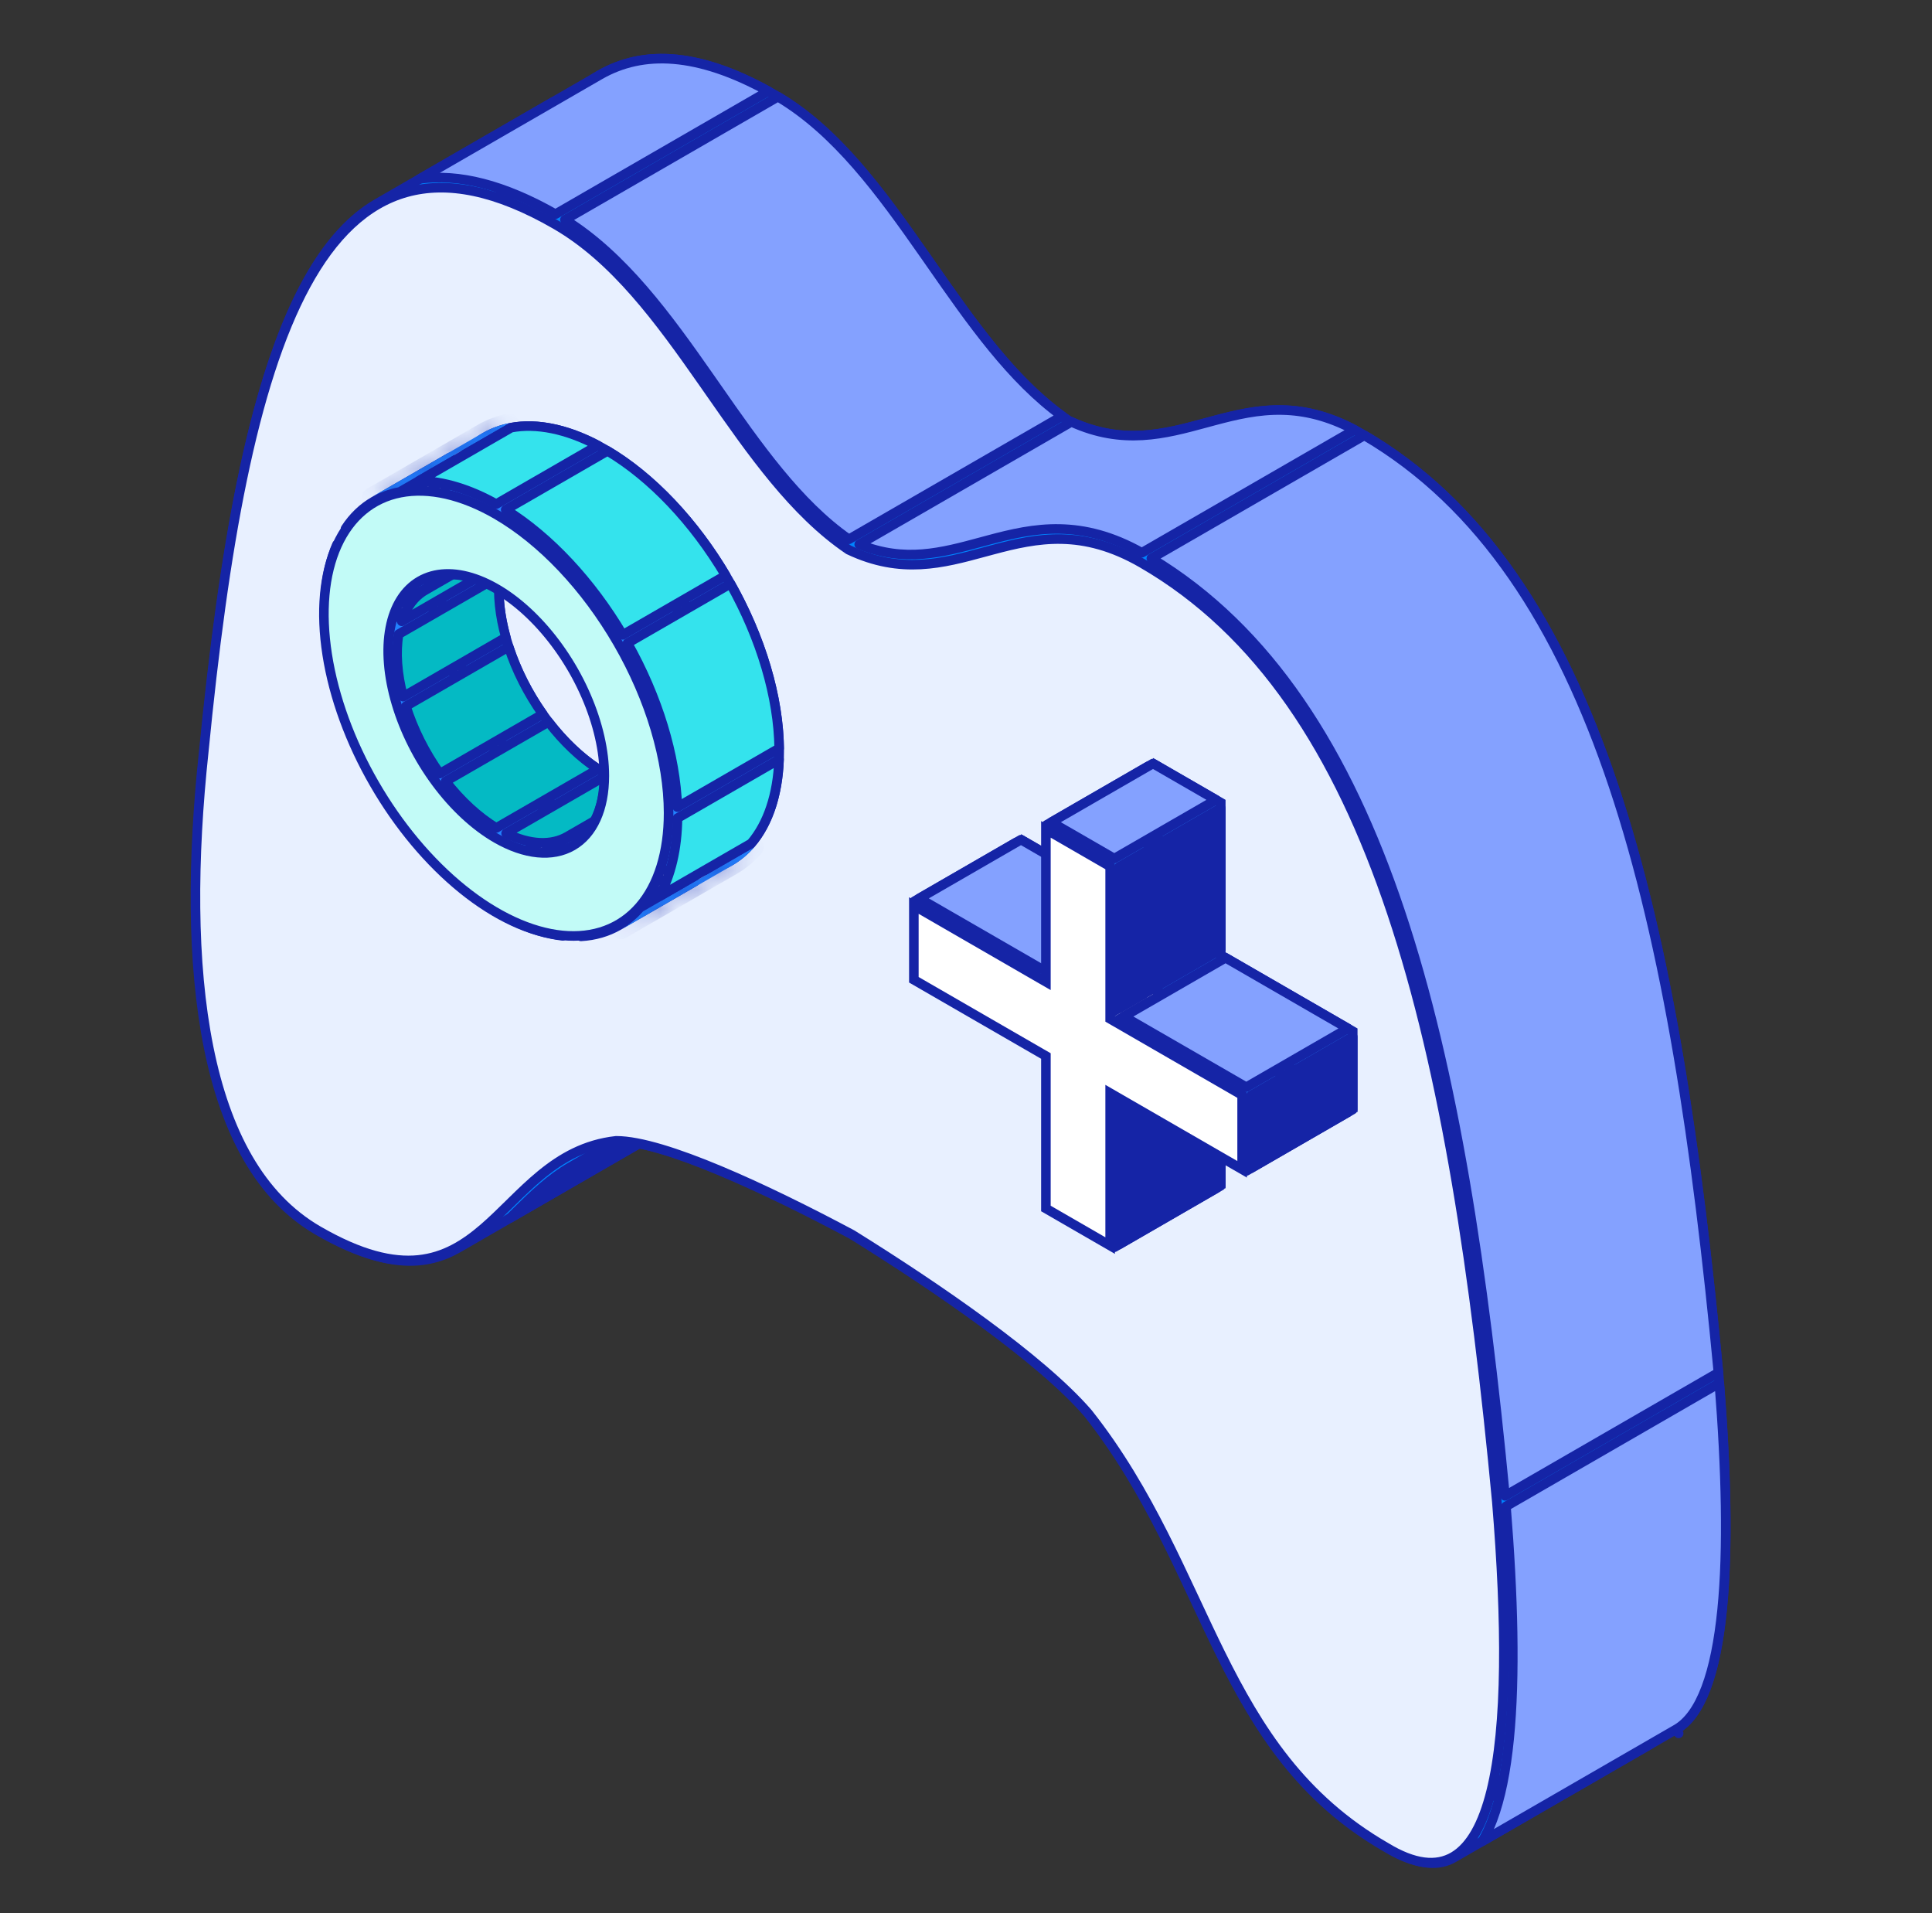 <svg width="101" height="100" viewBox="0 0 101 100" fill="none" xmlns="http://www.w3.org/2000/svg">
<rect x="0" y="0" width="101" height="100" fill="#333333" stroke="none"/>
<g id="Frame 181" clip-path="url(#clip0_196_6176)">
<g id="Group 273">
<g id="Group 270">
<path id="Vector" d="M55.856 21.975L55.872 21.986L55.89 21.994C58.638 23.296 60.858 22.694 63.029 22.104C63.174 22.065 63.319 22.025 63.465 21.987C64.626 21.677 65.781 21.405 67.035 21.432C68.284 21.459 69.643 21.782 71.201 22.682C77.41 26.267 81.515 32.615 84.347 41.062C87.18 49.51 88.73 60.025 89.85 71.903C90.237 76.605 90.355 80.86 90.028 84.136C89.864 85.775 89.59 87.158 89.188 88.225C88.785 89.296 88.265 90.019 87.631 90.385C86.813 90.858 85.709 90.784 84.206 89.868L84.206 89.868L84.201 89.865C79.787 87.317 77.49 83.692 75.496 79.668C75.048 78.764 74.614 77.837 74.175 76.898C72.665 73.672 71.086 70.298 68.602 67.156L68.602 67.156L68.594 67.147C66.156 64.334 60.786 60.637 56.308 57.852L56.301 57.848L56.294 57.844C54.053 56.648 51.592 55.427 49.386 54.503C48.284 54.042 47.242 53.653 46.321 53.379C45.403 53.107 44.59 52.943 43.951 52.942L43.937 52.942L43.923 52.943C42.886 53.057 42.002 53.388 41.218 53.841C40.098 54.487 39.177 55.385 38.302 56.244L38.258 56.287C37.391 57.139 36.57 57.945 35.617 58.495C34.78 58.978 33.844 59.26 32.692 59.181C31.535 59.101 30.143 58.655 28.402 57.649C25.302 55.86 23.474 52.391 22.576 47.924C21.678 43.461 21.719 38.045 22.319 32.433L22.319 32.431C23.031 25.18 23.966 18.803 25.394 13.854C26.826 8.891 28.736 5.429 31.35 3.92C33.69 2.57 36.67 2.745 40.546 4.983C43.676 6.79 46.015 10 48.323 13.302C48.447 13.479 48.57 13.656 48.694 13.833C50.863 16.942 53.043 20.068 55.856 21.975Z" fill="#0084FF" stroke="#1524A6" stroke-width="0.5"/>
<path id="5 11" d="M33.579 59.672L23.985 65.212C23.985 65.212 23.985 65.212 23.985 65.212C23.147 65.695 22.211 65.977 21.06 65.897C19.988 65.823 18.715 65.435 17.149 64.579L28.277 58.155C30.003 59.135 31.43 59.596 32.658 59.68C32.979 59.702 33.286 59.699 33.579 59.672Z" fill="#0084FF" stroke="#1524A6" stroke-width="0.5" stroke-linejoin="round"/>
<path id="4 5" d="M16.645 64.293C13.62 62.483 11.829 59.047 10.943 54.64C10.052 50.211 10.085 44.843 10.673 39.275L21.771 32.868C21.217 38.331 21.2 43.62 22.085 48.023C22.962 52.382 24.732 55.913 27.786 57.86L16.645 64.293Z" fill="#0084FF" stroke="#1524A6" stroke-width="0.5" stroke-linejoin="round"/>
<path id="11 12" d="M29.835 60.99L29.835 60.99L38.657 55.897C38.537 56.013 38.419 56.129 38.301 56.245L38.258 56.287C37.391 57.139 36.57 57.946 35.617 58.495L35.617 58.495L26.667 63.663C26.763 63.569 26.859 63.475 26.955 63.381C26.977 63.359 26.999 63.337 27.021 63.316C27.901 62.451 28.779 61.6 29.835 60.99Z" fill="#1524A6" stroke="#1524A6" stroke-width="0.5" stroke-linejoin="round"/>
<path id="12 6" d="M42.246 53.887L32.237 59.666C32.191 59.672 32.145 59.677 32.099 59.684L41.467 54.275C41.717 54.131 41.975 54.001 42.246 53.887Z" fill="#0084FF" stroke="#1524A6" stroke-width="0.5" stroke-linejoin="round"/>
<path id="10 4" d="M10.735 38.662C11.44 31.612 12.365 25.409 13.761 20.571C15.193 15.608 17.103 12.146 19.717 10.637L19.717 10.637L28.93 5.318C27.244 7.256 25.945 10.139 24.913 13.717C23.48 18.682 22.545 25.049 21.834 32.254L10.735 38.662Z" fill="#0084FF" stroke="#1524A6" stroke-width="0.5" stroke-linejoin="round"/>
<path id="6 7" d="M55.66 58.074L44.538 64.496C42.33 63.32 39.919 62.127 37.754 61.22C36.651 60.758 35.609 60.37 34.688 60.096C34.123 59.928 33.598 59.802 33.129 59.729L44.016 53.443C44.575 53.455 45.311 53.601 46.178 53.859C47.076 54.126 48.1 54.508 49.193 54.965C51.25 55.826 53.536 56.951 55.66 58.074Z" fill="#0084FF" stroke="#1524A6" stroke-width="0.5" stroke-linejoin="round"/>
<path id="7 8" d="M56.825 73.709C54.394 70.99 49.35 67.495 45.029 64.79L56.171 58.357C60.507 61.06 65.57 64.555 68.015 67.248L56.825 73.709Z" fill="#0084FF" stroke="#1524A6" stroke-width="0.5" stroke-linejoin="round"/>
<path id="8 9" d="M72.443 96.508C68.112 93.964 65.839 90.37 63.863 86.384C63.415 85.479 62.981 84.553 62.542 83.614C61.069 80.465 59.529 77.176 57.147 74.099L68.343 67.635C70.71 70.678 72.228 73.92 73.707 77.079C74.15 78.026 74.59 78.966 75.048 79.89C77.002 83.833 79.28 87.47 83.58 90.078L72.443 96.508Z" fill="#0084FF" stroke="#1524A6" stroke-width="0.5" stroke-linejoin="round"/>
<path id="3 10" d="M40.167 4.769L29.038 11.195C26.323 9.65 23.976 9.068 21.946 9.35L31.35 3.92C33.613 2.614 36.475 2.736 40.167 4.769Z" fill="#84A1FF" stroke="#1524A6" stroke-width="0.5" stroke-linejoin="round"/>
<path id="9 13" d="M86.286 91.162L75.998 97.101L86.286 91.162ZM86.286 91.162C85.619 91.108 84.881 90.845 84.073 90.371L72.943 96.797C74.26 97.508 75.249 97.534 75.998 97.101L86.286 91.162Z" fill="#0084FF" stroke="#1524A6" stroke-width="0.5" stroke-linejoin="round"/>
<path id="2 3" d="M55.532 21.748L44.376 28.189C41.703 26.327 39.605 23.321 37.452 20.235C37.335 20.067 37.218 19.899 37.1 19.731C34.89 16.57 32.588 13.39 29.532 11.487L40.67 5.056C43.738 6.875 46.045 10.043 48.323 13.302C48.447 13.479 48.57 13.656 48.694 13.833C50.778 16.821 52.874 19.825 55.532 21.748Z" fill="#84A1FF" stroke="#1524A6" stroke-width="0.5" stroke-linejoin="round"/>
<path id="13 0" d="M89.881 72.296C90.243 76.842 90.346 80.951 90.028 84.137C89.864 85.775 89.59 87.158 89.188 88.225C88.785 89.296 88.265 90.02 87.631 90.386L87.756 90.602L87.631 90.386L77.492 96.24C77.691 95.907 77.868 95.531 78.023 95.118C78.447 93.993 78.727 92.563 78.893 90.902C79.221 87.617 79.106 83.386 78.728 78.735L89.881 72.296Z" fill="#84A1FF" stroke="#1524A6" stroke-width="0.5" stroke-linejoin="round"/>
<path id="1 2" d="M70.817 22.47L59.692 28.893C58.116 28.007 56.715 27.677 55.413 27.649C54.083 27.62 52.868 27.909 51.703 28.22C51.562 28.258 51.422 28.295 51.283 28.333C49.229 28.889 47.288 29.415 44.917 28.454L56.009 22.05C58.703 23.279 60.889 22.685 63.029 22.105C63.174 22.065 63.319 22.026 63.465 21.987C64.625 21.677 65.781 21.405 67.035 21.433C68.18 21.457 69.418 21.731 70.817 22.47Z" fill="#84A1FF" stroke="#1524A6" stroke-width="0.5" stroke-linejoin="round"/>
<path id="0 1" d="M78.678 78.187C77.56 66.46 76.01 56.033 73.189 47.62C70.393 39.281 66.338 32.89 60.189 29.184L71.325 22.755C77.465 26.353 81.534 32.672 84.347 41.063C87.167 49.473 88.716 59.933 89.835 71.746L78.678 78.187Z" fill="#84A1FF" stroke="#1524A6" stroke-width="0.5" stroke-linejoin="round"/>
<path id="Vector_2" d="M44.345 28.723L44.364 28.736L44.383 28.745C47.109 30.036 49.292 29.443 51.456 28.855C51.602 28.816 51.749 28.776 51.895 28.737C54.224 28.115 56.585 27.637 59.693 29.431C62.791 31.22 65.35 33.689 67.484 36.748C69.621 39.812 71.346 43.486 72.757 47.695C75.582 56.12 77.13 66.62 78.251 78.5C78.766 84.757 78.804 90.211 77.953 93.628C77.528 95.336 76.885 96.514 75.987 97.043C75.096 97.567 73.94 97.46 72.449 96.551L72.449 96.551L72.443 96.548C70.24 95.275 68.578 93.742 67.223 92.04C65.865 90.334 64.802 88.442 63.808 86.437C63.358 85.528 62.924 84.6 62.482 83.656C62.436 83.558 62.39 83.46 62.344 83.362C61.855 82.318 61.355 81.257 60.817 80.195C59.74 78.069 58.505 75.928 56.883 73.876L56.877 73.868L56.869 73.859C55.63 72.429 53.662 70.793 51.465 69.176C49.259 67.553 46.797 65.932 44.552 64.536L44.544 64.531L44.535 64.526C42.293 63.33 39.833 62.109 37.628 61.186C35.43 60.266 33.462 59.631 32.221 59.629L32.214 59.629L32.207 59.629C30.587 59.808 29.353 60.524 28.277 61.406C27.739 61.847 27.239 62.331 26.751 62.81C26.706 62.855 26.661 62.899 26.616 62.943C26.173 63.378 25.738 63.805 25.287 64.195C24.292 65.053 23.229 65.717 21.87 65.855C20.514 65.992 18.85 65.606 16.644 64.332C15.104 63.443 13.899 62.15 12.967 60.543C12.029 58.926 11.354 56.968 10.907 54.747C10.013 50.301 10.052 44.892 10.653 39.276L10.653 39.273C11.687 28.737 13.192 20.049 15.995 14.898C17.395 12.325 19.114 10.646 21.249 10.051C23.381 9.458 25.939 9.944 29.039 11.733C32.146 13.527 34.461 16.704 36.767 20.002C36.891 20.18 37.016 20.358 37.14 20.537C39.306 23.642 41.508 26.8 44.345 28.723Z" fill="#E8F0FF" stroke="#1524A6" stroke-width="0.5"/>
</g>
<g id="Group 272">
<path id="Vector_3" d="M63.819 61.69L60.526 59.789V51.963V51.818L60.401 51.746L53.624 47.833L53.624 44.031L60.151 47.8L60.526 48.017V47.584L60.526 40.05L63.819 41.951V49.773V49.917L63.944 49.99L70.718 53.901V57.703L64.194 53.936L63.819 53.719V54.152V61.69Z" fill="#2283FF" stroke="#1524A6" stroke-width="0.5"/>
<path id="8 9_2" d="M63.569 62.123L58.253 65.193L54.96 63.292L60.276 60.222L63.569 62.123Z" fill="#2283FF" stroke="#1524A6" stroke-width="0.5" stroke-linejoin="round"/>
<path id="5 6" d="M53.124 47.834L47.808 50.903V47.101L53.124 44.032V47.834Z" fill="#2283FF" stroke="#1524A6" stroke-width="0.5" stroke-linejoin="round"/>
<path id="7 8_2" d="M60.026 59.789L54.71 62.858V55.465L60.026 52.396V59.789Z" fill="#2283FF" stroke="#1524A6" stroke-width="0.5" stroke-linejoin="round"/>
<path id="6 7_2" d="M59.776 51.963L54.46 55.032L48.058 51.336L53.374 48.266L59.776 51.963Z" fill="#2283FF" stroke="#1524A6" stroke-width="0.5" stroke-linejoin="round"/>
<path id="9 10" d="M63.819 54.585V61.978L58.503 65.048V57.655L63.819 54.585Z" fill="#1524A6" stroke="#1524A6" stroke-width="0.5" stroke-linejoin="round"/>
<path id="4 5_2" d="M59.776 47.584L54.46 50.653L48.058 46.957L53.374 43.887L59.776 47.584Z" fill="#84A1FF" stroke="#1524A6" stroke-width="0.5" stroke-linejoin="round"/>
<path id="10 11" d="M70.468 58.136L65.152 61.205L58.753 57.51L64.069 54.441L70.468 58.136Z" fill="#2283FF" stroke="#1524A6" stroke-width="0.5" stroke-linejoin="round"/>
<path id="3 4" d="M60.026 47.439L54.71 50.508V43.12L60.026 40.05L60.026 47.439Z" fill="#2283FF" stroke="#1524A6" stroke-width="0.5" stroke-linejoin="round"/>
<path id="0 1_2" d="M70.468 53.757L65.152 56.826L58.753 53.132L64.069 50.062L70.468 53.757Z" fill="#84A1FF" stroke="#1524A6" stroke-width="0.5" stroke-linejoin="round"/>
<path id="1 2_2" d="M63.819 42.241V49.63L58.503 52.699V45.31L63.819 42.241Z" fill="#1524A6" stroke="#1524A6" stroke-width="0.5" stroke-linejoin="round"/>
<path id="11 0" d="M70.718 54.19V57.992L65.402 61.061V57.259L70.718 54.19Z" fill="#1524A6" stroke="#1524A6" stroke-width="0.5" stroke-linejoin="round"/>
<path id="2 3_2" d="M63.569 41.807L58.253 44.876L54.96 42.975L60.276 39.906L63.569 41.807Z" fill="#84A1FF" stroke="#1524A6" stroke-width="0.5" stroke-linejoin="round"/>
<path id="Vector_4" d="M58.036 53.006L58.036 53.256L58.253 53.381L64.935 57.239L64.935 61.119L58.253 57.261L58.036 57.136L58.036 57.386L58.036 65.106L54.677 63.166L54.677 55.446L54.677 55.196L54.46 55.071L47.774 51.211L47.774 47.331L54.46 51.192L54.677 51.317L54.677 51.067L54.677 43.35L58.036 45.29L58.036 53.006Z" fill="white" stroke="#1524A6" stroke-width="0.5"/>
</g>
<g id="Group 271">
<path id="Vector_5" d="M31.634 40.423L31.634 40.423C33.116 41.277 34.598 41.45 35.724 40.8C36.85 40.151 37.441 38.781 37.442 37.07V37.07C37.442 35.788 37.114 34.357 36.506 32.956C35.898 31.553 35.033 30.235 34.02 29.165C33.007 28.096 31.882 27.314 30.781 26.931C29.678 26.547 28.631 26.577 27.791 27.061C26.952 27.546 26.403 28.438 26.184 29.585C25.965 30.73 26.079 32.095 26.499 33.507C26.919 34.919 27.629 36.328 28.539 37.556C29.449 38.783 30.524 39.783 31.634 40.423ZM26.68 22.36C28.12 22.081 29.842 22.461 31.634 23.495C34.034 24.885 36.35 27.327 38.062 30.293C39.775 33.259 40.731 36.486 40.735 39.26C40.735 41.328 40.203 43.01 39.241 44.117C38.921 44.485 38.558 44.785 38.157 45.016C37.355 45.479 36.394 45.672 35.314 45.565C33.691 45.404 31.881 44.572 30.116 43.148C28.353 41.725 26.728 39.786 25.451 37.574C24.174 35.363 23.307 32.986 22.957 30.748C22.605 28.507 22.79 26.523 23.462 25.037C23.91 24.048 24.559 23.311 25.361 22.849C25.761 22.618 26.202 22.453 26.68 22.36Z" fill="#2283FF" stroke="#1524A6" stroke-width="0.5"/>
<path id="3 4_2" d="M19.511 40.715C18.334 38.621 17.523 36.39 17.168 34.274L22.523 31.183C22.904 33.307 23.724 35.527 24.894 37.607L19.511 40.715Z" fill="#2283FF" stroke="#1524A6" stroke-width="0.5" stroke-linejoin="round"/>
<path id="4 5_3" d="M24.167 46.398C22.512 45.033 20.985 43.215 19.761 41.148L25.144 38.04C26.36 40.094 27.872 41.914 29.522 43.306L24.167 46.398Z" fill="#2283FF" stroke="#1524A6" stroke-width="0.5" stroke-linejoin="round"/>
<path id="5 6_2" d="M34.547 45.954L29.418 48.915C27.904 48.745 26.231 47.997 24.587 46.733L29.936 43.645C31.464 44.851 33.048 45.648 34.547 45.954Z" fill="#2283FF" stroke="#1524A6" stroke-width="0.5" stroke-linejoin="round"/>
<path id="2 3_3" d="M22.437 30.656L17.088 33.744C16.816 31.688 17.004 29.865 17.614 28.468L22.743 25.507C22.258 26.959 22.156 28.729 22.437 30.656Z" fill="#2283FF" stroke="#1524A6" stroke-width="0.5" stroke-linejoin="round"/>
<path id="11 12_2" d="M28.375 37.329L22.993 40.436C22.219 39.352 21.607 38.134 21.22 36.911L26.593 33.808C26.993 35.033 27.606 36.245 28.375 37.329Z" fill="#04BAC4" stroke="#1524A6" stroke-width="0.5" stroke-linejoin="round"/>
<path id="10 11_2" d="M31.27 40.201L25.944 43.276C25.013 42.713 24.097 41.874 23.294 40.84L28.674 37.734C29.453 38.748 30.344 39.597 31.27 40.201Z" fill="#04BAC4" stroke="#1524A6" stroke-width="0.5" stroke-linejoin="round"/>
<path id="12 13" d="M20.839 33.148L26.109 30.106C26.011 31.08 26.128 32.181 26.444 33.317L21.076 36.416C20.758 35.221 20.679 34.094 20.839 33.148Z" fill="#04BAC4" stroke="#1524A6" stroke-width="0.5" stroke-linejoin="round"/>
<path id="19 10" d="M29.657 43.726C28.831 44.203 27.703 44.167 26.457 43.556L31.76 40.495C32.542 40.925 33.322 41.164 34.046 41.192L29.657 43.726Z" fill="#04BAC4" stroke="#1524A6" stroke-width="0.5" stroke-linejoin="round"/>
<path id="6 21" d="M36.319 46.077L32.34 48.374C31.762 48.708 31.099 48.901 30.369 48.943L35.346 46.069C35.679 46.098 36.004 46.101 36.319 46.077Z" fill="#2283FF" stroke="#1524A6" stroke-width="0.5" stroke-linejoin="round"/>
<path id="20 2" d="M18.064 27.631C18.465 27.018 18.965 26.541 19.544 26.206L19.544 26.206L23.521 23.91C23.343 24.172 23.183 24.454 23.041 24.757L18.064 27.631Z" fill="#2283FF" stroke="#1524A6" stroke-width="0.5" stroke-linejoin="round"/>
<path id="13 14" d="M21.002 32.476C21.249 31.721 21.673 31.171 22.225 30.852L26.615 28.318C26.434 28.66 26.297 29.047 26.207 29.471L21.002 32.476Z" fill="#04BAC4" stroke="#1524A6" stroke-width="0.5" stroke-linejoin="round"/>
<g id="21 7">
<mask id="path-43-inside-1_196_6176" fill="white">
<path d="M33.614 47.638C33.277 48.026 32.892 48.344 32.467 48.59L38.282 45.233C38.707 44.987 39.092 44.669 39.43 44.28L33.614 47.638Z"/>
</mask>
<path d="M33.614 47.638C33.277 48.026 32.892 48.344 32.467 48.59L38.282 45.233C38.707 44.987 39.092 44.669 39.43 44.28L33.614 47.638Z" fill="#2283FF"/>
<path d="M32.59 48.807C32.591 48.807 32.592 48.807 32.592 48.806L32.342 48.373C32.342 48.374 32.341 48.374 32.34 48.374L32.59 48.807ZM32.467 48.59L32.217 48.157C31.978 48.295 31.896 48.601 32.034 48.84C32.172 49.079 32.478 49.161 32.717 49.023L32.467 48.59ZM33.614 47.638L33.364 47.205C33.316 47.233 33.273 47.269 33.236 47.31L33.614 47.638ZM39.43 44.28L39.807 44.608C39.968 44.424 39.971 44.151 39.816 43.962C39.66 43.774 39.392 43.725 39.18 43.847L39.43 44.28ZM38.282 45.233L38.032 44.8L38.032 44.8L38.282 45.233ZM32.717 49.023C33.192 48.749 33.619 48.395 33.991 47.966L33.236 47.31C32.934 47.658 32.593 47.94 32.217 48.157L32.717 49.023ZM33.864 48.071L39.68 44.713L39.18 43.847L33.364 47.205L33.864 48.071ZM39.053 43.952C38.75 44.3 38.408 44.583 38.032 44.8L38.532 45.666C39.007 45.392 39.435 45.037 39.807 44.608L39.053 43.952ZM38.032 44.8L32.217 48.157L32.717 49.023L38.532 45.666L38.032 44.8Z" fill="#1524A6" mask="url(#path-43-inside-1_196_6176)"/>
</g>
<g id="1 20">
<mask id="path-45-inside-2_196_6176" fill="white">
<path d="M19.419 25.99C19.845 25.745 20.312 25.571 20.817 25.473L26.633 22.115C26.128 22.213 25.661 22.387 25.236 22.632L19.419 25.99Z"/>
</mask>
<path d="M19.419 25.99C19.845 25.745 20.312 25.571 20.817 25.473L26.633 22.115C26.128 22.213 25.661 22.387 25.236 22.632L19.419 25.99Z" fill="#2283FF"/>
<path d="M20.817 25.473L20.912 25.964C20.966 25.953 21.018 25.934 21.067 25.906L20.817 25.473ZM19.419 25.99L19.169 25.557C18.93 25.695 18.848 26.001 18.986 26.24C19.124 26.48 19.43 26.561 19.669 26.424L19.419 25.99ZM25.236 22.632L24.986 22.199L24.986 22.199L25.236 22.632ZM26.633 22.115L26.883 22.548C27.094 22.426 27.187 22.169 27.101 21.94C27.016 21.711 26.777 21.578 26.538 21.624L26.633 22.115ZM20.721 24.982C20.164 25.091 19.644 25.284 19.169 25.557L19.669 26.424C20.045 26.207 20.46 26.052 20.912 25.964L20.721 24.982ZM19.669 26.423L25.486 23.065L24.986 22.199L19.169 25.557L19.669 26.423ZM25.486 23.065C25.861 22.849 26.276 22.694 26.728 22.606L26.538 21.624C25.98 21.733 25.46 21.925 24.986 22.199L25.486 23.065ZM26.383 21.682L20.567 25.04L21.067 25.906L26.883 22.548L26.383 21.682Z" fill="#1524A6" mask="url(#path-45-inside-2_196_6176)"/>
</g>
<path id="14 15" d="M23.652 30.029L28.041 27.494C28.594 27.176 29.283 27.084 30.06 27.247L24.855 30.252C24.443 30.119 24.039 30.044 23.652 30.029Z" fill="#2283FF" stroke="#1524A6" stroke-width="0.5" stroke-linejoin="round"/>
<path id="18 19" d="M35.474 40.367L31.086 42.901C31.424 42.26 31.606 41.465 31.625 40.573L36.928 37.511C36.833 38.895 36.3 39.89 35.474 40.367Z" fill="#2283FF" stroke="#1524A6" stroke-width="0.5" stroke-linejoin="round"/>
<path id="15 16" d="M28.066 32.38C27.241 31.538 26.346 30.887 25.453 30.484L30.723 27.442C31.622 27.776 32.558 28.408 33.435 29.281L28.066 32.38Z" fill="#2283FF" stroke="#1524A6" stroke-width="0.5" stroke-linejoin="round"/>
<path id="7 8_3" d="M40.727 39.697C40.657 41.547 40.145 43.058 39.268 44.086L34.458 46.863C35.074 45.755 35.399 44.353 35.418 42.763L40.727 39.697Z" fill="#34E3ED" stroke="#1524A6" stroke-width="0.5" stroke-linejoin="round"/>
<path id="0 1_3" d="M31.251 23.284L25.942 26.349C24.555 25.57 23.178 25.15 21.91 25.13L26.721 22.353C28.049 22.107 29.614 22.419 31.251 23.284Z" fill="#34E3ED" stroke="#1524A6" stroke-width="0.5" stroke-linejoin="round"/>
<path id="17 18" d="M36.941 36.926L31.614 40.001C31.554 38.897 31.265 37.7 30.777 36.519L36.156 33.413C36.65 34.625 36.919 35.838 36.941 36.926Z" fill="#2283FF" stroke="#1524A6" stroke-width="0.5" stroke-linejoin="round"/>
<path id="16 17" d="M30.576 36.058C30.021 34.85 29.278 33.713 28.417 32.754L33.791 29.652C34.657 30.599 35.405 31.738 35.957 32.951L30.576 36.058Z" fill="#2283FF" stroke="#1524A6" stroke-width="0.5" stroke-linejoin="round"/>
<path id="8 9_3" d="M32.803 33.618L38.186 30.51C39.792 33.364 40.699 36.442 40.734 39.115L35.411 42.188C35.318 39.482 34.388 36.434 32.803 33.618Z" fill="#34E3ED" stroke="#1524A6" stroke-width="0.5" stroke-linejoin="round"/>
<path id="9 0" d="M37.936 30.077L32.553 33.185C30.906 30.404 28.732 28.074 26.435 26.641L31.758 23.568C34.055 24.934 36.267 27.259 37.936 30.077Z" fill="#34E3ED" stroke="#1524A6" stroke-width="0.5" stroke-linejoin="round"/>
<path id="Vector_6" d="M25.942 43.815L25.943 43.815C27.441 44.678 28.877 44.819 29.936 44.208C30.995 43.596 31.591 42.282 31.593 40.553L31.593 40.553C31.593 39.263 31.261 37.81 30.64 36.379C30.02 34.947 29.137 33.602 28.105 32.512C27.072 31.422 25.936 30.637 24.84 30.256C23.744 29.875 22.737 29.915 21.947 30.371C21.157 30.827 20.619 31.679 20.401 32.819C20.183 33.958 20.295 35.335 20.722 36.774C21.15 38.213 21.874 39.65 22.803 40.903C23.732 42.157 24.825 43.17 25.942 43.815ZM20.937 25.751C22.418 25.463 24.16 25.858 25.942 26.887C28.331 28.27 30.62 30.69 32.309 33.615C33.998 36.54 34.949 39.733 34.952 42.493C34.952 44.551 34.424 46.257 33.434 47.396C32.444 48.535 31.037 49.056 29.39 48.893C27.744 48.73 25.932 47.89 24.185 46.48C22.437 45.069 20.831 43.152 19.572 40.969C18.311 38.787 17.453 36.438 17.106 34.219C16.758 32 16.936 30.011 17.618 28.504C18.3 26.997 19.455 26.038 20.937 25.751Z" fill="#C2FBF7" stroke="#1524A6" stroke-width="0.5"/>
</g>
</g>
</g>
<defs>
<clipPath id="clip0_196_6176">
<rect width="100" height="100" fill="white" transform="translate(0.5 0.001)"/>
</clipPath>
</defs>
</svg>
